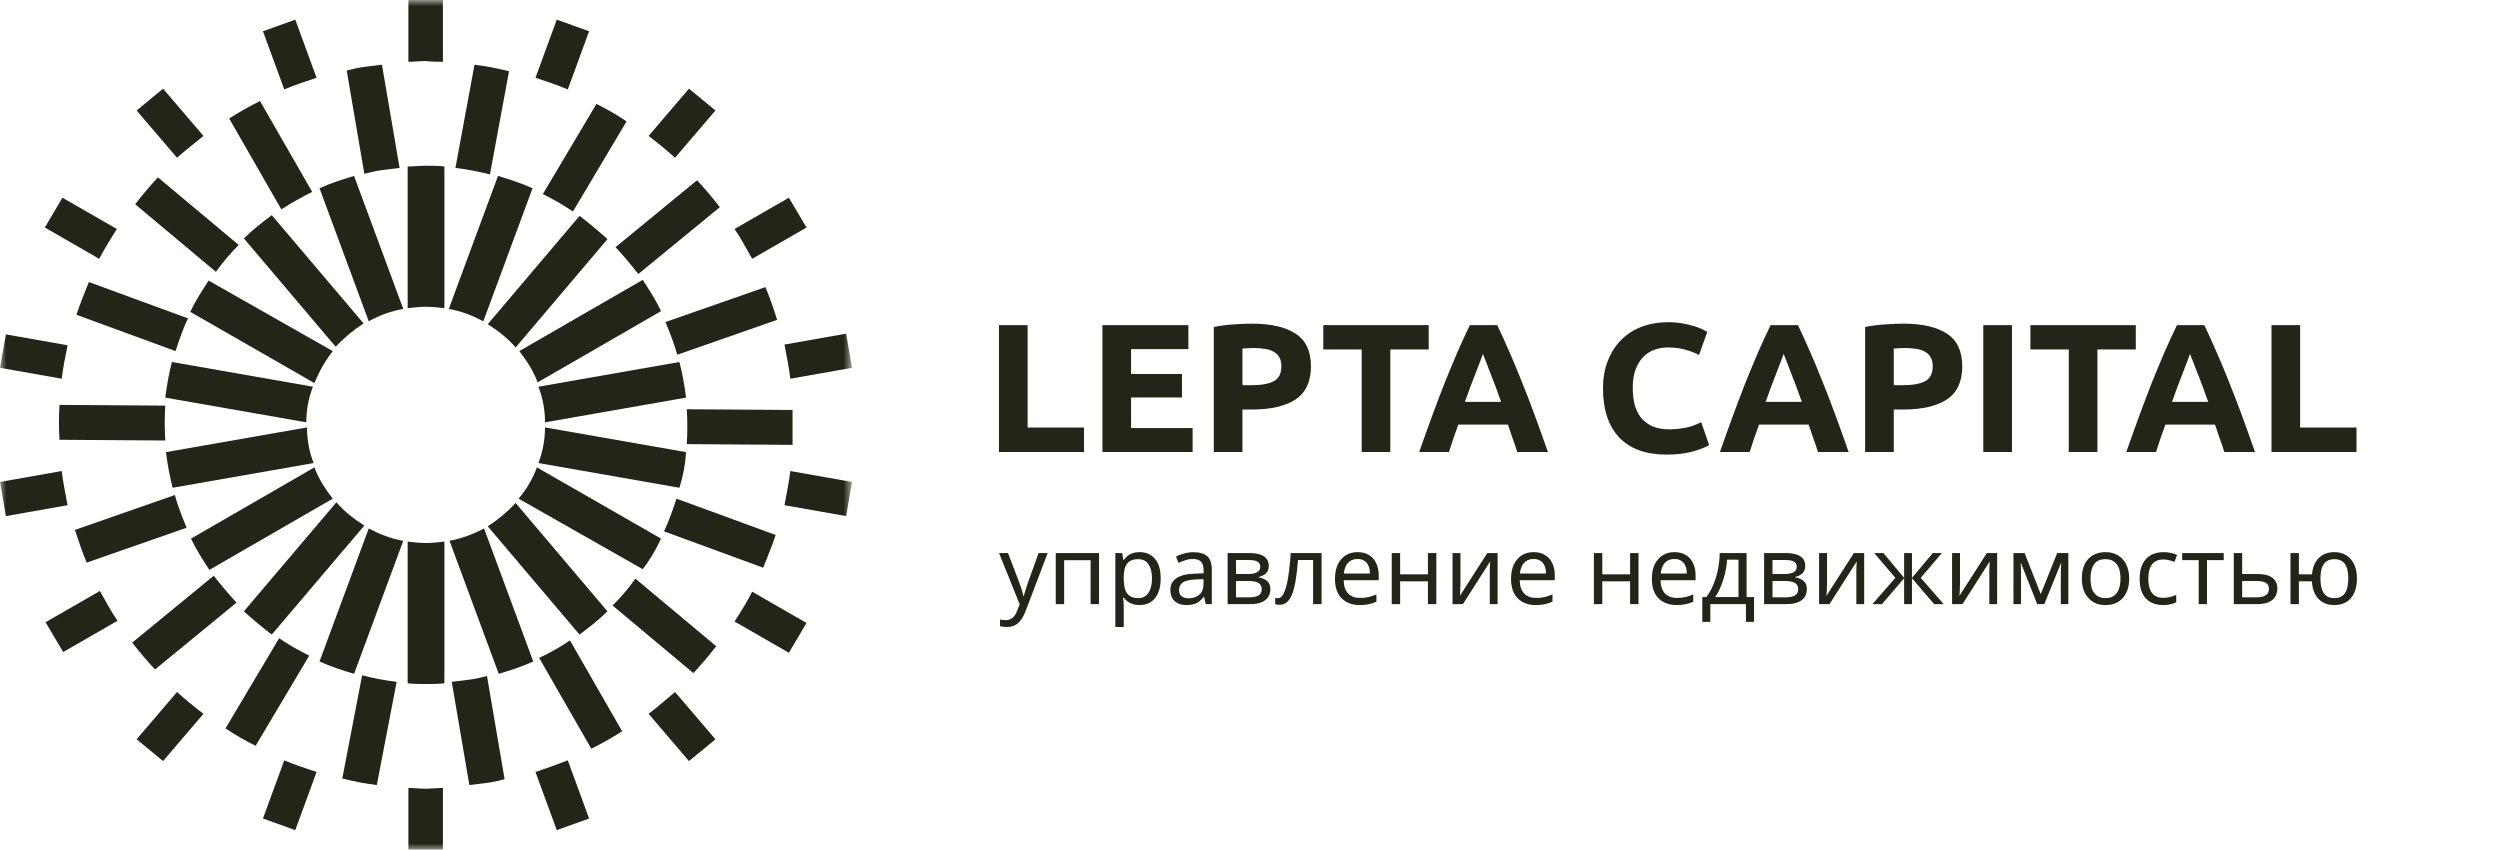 <svg width="203" height="69" viewBox="0 0 203 69" fill="none" xmlns="http://www.w3.org/2000/svg">
<mask id="mask0_500_1935" style="mask-type:luminance" maskUnits="userSpaceOnUse" x="0" y="0" width="70" height="69">
<path d="M69.187 0H0V69H69.187V0Z" fill="white"/>
</mask>
<g mask="url(#mask0_500_1935)">
<path d="M5.487 28.037L0.477 27.151L0 29.866L5.01 30.752C5.129 29.807 5.308 28.922 5.487 28.037Z" fill="#252418"/>
<path d="M9.484 18.593L5.07 16.055L3.639 18.475L8.052 21.013C8.529 20.127 9.007 19.36 9.484 18.593Z" fill="#252418"/>
<path d="M16.521 11.037L13.241 7.201L11.094 8.972L14.374 12.808C15.03 12.218 15.806 11.628 16.521 11.037Z" fill="#252418"/>
<path d="M3.698 50.525L5.13 52.945L9.543 50.407C9.007 49.64 8.589 48.814 8.112 47.987L3.698 50.525Z" fill="#252418"/>
<path d="M5.01 38.248L0 39.133L0.477 41.908L5.487 41.022C5.308 40.078 5.129 39.193 5.01 38.248Z" fill="#252418"/>
<path d="M64.176 30.752L69.186 29.866L68.709 27.092L63.699 27.978C63.878 28.922 64.057 29.807 64.176 30.752Z" fill="#252418"/>
<path d="M25.706 6.316L23.977 1.594L21.352 2.538L23.082 7.26C23.917 6.906 24.812 6.611 25.706 6.316Z" fill="#252418"/>
<path d="M21.352 66.462L23.977 67.407L25.706 62.684C24.812 62.389 23.917 62.094 23.082 61.74L21.352 66.462Z" fill="#252418"/>
<path d="M58.094 8.972L55.946 7.201L52.666 11.037C53.441 11.628 54.157 12.218 54.813 12.808L58.094 8.972Z" fill="#252418"/>
<path d="M65.489 18.475L64.057 16.055L59.644 18.593C60.18 19.36 60.598 20.186 61.075 21.013L65.489 18.475Z" fill="#252418"/>
<path d="M35.965 5.017V0H33.162V5.017C33.639 5.017 34.116 4.958 34.594 4.958C35.071 5.017 35.548 5.017 35.965 5.017Z" fill="#252418"/>
<path d="M47.834 2.538L45.21 1.594L43.48 6.316C44.375 6.611 45.27 6.906 46.105 7.26L47.834 2.538Z" fill="#252418"/>
<path d="M11.094 60.028L13.241 61.799L16.521 57.962C15.746 57.372 15.03 56.782 14.374 56.192L11.094 60.028Z" fill="#252418"/>
<path d="M59.644 50.466L64.057 53.004L65.489 50.584L61.075 48.046C60.657 48.873 60.18 49.64 59.644 50.466Z" fill="#252418"/>
<path d="M43.48 62.684L45.21 67.407L47.834 66.462L46.105 61.74C45.21 62.094 44.375 62.389 43.48 62.684Z" fill="#252418"/>
<path d="M52.666 57.962L55.946 61.799L58.094 60.028L54.813 56.192C54.097 56.782 53.382 57.431 52.666 57.962Z" fill="#252418"/>
<path d="M33.162 63.983V69H35.965V63.983C35.488 63.983 35.011 64.042 34.534 64.042C34.116 64.042 33.639 63.983 33.162 63.983Z" fill="#252418"/>
<path d="M63.699 41.022L68.709 41.908L69.186 39.133L64.176 38.248C64.057 39.193 63.878 40.078 63.699 41.022Z" fill="#252418"/>
<path d="M43.242 15.287C42.347 14.874 41.393 14.579 40.438 14.284L36.442 25.085C37.456 25.262 38.351 25.617 39.246 26.089L43.242 15.287Z" fill="#252418"/>
<path d="M13.42 32.286L24.872 34.293C24.872 33.29 25.05 32.346 25.408 31.401L13.957 29.394C13.718 30.339 13.539 31.342 13.42 32.286Z" fill="#252418"/>
<path d="M27.019 28.509L16.939 22.783C16.402 23.61 15.866 24.436 15.448 25.322L25.528 31.106C25.946 30.103 26.423 29.276 27.019 28.509Z" fill="#252418"/>
<path d="M53.679 43.737L43.599 37.953C43.242 38.897 42.764 39.724 42.108 40.491L52.188 46.216C52.785 45.449 53.262 44.623 53.679 43.737Z" fill="#252418"/>
<path d="M42.168 28.509C42.764 29.276 43.301 30.103 43.659 31.047L53.679 25.263C53.262 24.377 52.725 23.551 52.188 22.725L42.168 28.509Z" fill="#252418"/>
<path d="M39.603 26.325C40.438 26.857 41.214 27.447 41.87 28.214L49.325 19.419C48.61 18.77 47.834 18.121 47.059 17.53L39.603 26.325Z" fill="#252418"/>
<path d="M44.255 34.293L55.707 32.286C55.588 31.283 55.409 30.339 55.17 29.394L43.719 31.401C44.077 32.346 44.255 33.29 44.255 34.293Z" fill="#252418"/>
<path d="M24.931 34.706L13.479 36.713C13.599 37.717 13.778 38.661 14.016 39.606L25.468 37.599C25.11 36.713 24.931 35.71 24.931 34.706Z" fill="#252418"/>
<path d="M47.059 51.529C47.834 50.938 48.61 50.348 49.325 49.64L41.87 40.845C41.214 41.553 40.438 42.203 39.603 42.734L47.059 51.529Z" fill="#252418"/>
<path d="M55.707 36.713L44.255 34.706C44.255 35.71 44.077 36.654 43.719 37.599L55.17 39.606C55.469 38.661 55.648 37.717 55.707 36.713Z" fill="#252418"/>
<path d="M33.102 43.974V55.483C33.58 55.542 34.057 55.542 34.594 55.542C35.071 55.542 35.608 55.542 36.085 55.483V43.974C35.608 44.033 35.13 44.092 34.594 44.092C34.057 44.092 33.58 44.033 33.102 43.974Z" fill="#252418"/>
<path d="M36.502 43.914L40.498 54.716C41.452 54.421 42.407 54.126 43.301 53.713L39.305 42.911C38.411 43.383 37.456 43.737 36.502 43.914Z" fill="#252418"/>
<path d="M33.102 13.517V25.027C33.58 24.968 34.057 24.909 34.594 24.909C35.071 24.909 35.608 24.968 36.085 25.027V13.517C35.608 13.458 35.13 13.458 34.594 13.458C34.117 13.458 33.58 13.517 33.102 13.517Z" fill="#252418"/>
<path d="M25.945 15.287L29.942 26.089C30.776 25.617 31.731 25.262 32.745 25.085L28.749 14.284C27.794 14.579 26.84 14.874 25.945 15.287Z" fill="#252418"/>
<path d="M22.068 17.471C21.293 18.062 20.517 18.652 19.802 19.36L27.257 28.155C27.913 27.447 28.689 26.797 29.524 26.266L22.068 17.471Z" fill="#252418"/>
<path d="M25.945 53.713C26.84 54.126 27.794 54.421 28.749 54.716L32.745 43.914C31.731 43.737 30.836 43.383 29.942 42.911L25.945 53.713Z" fill="#252418"/>
<path d="M27.019 40.491C26.423 39.724 25.886 38.897 25.528 37.953L15.508 43.737C15.925 44.623 16.462 45.449 16.999 46.275L27.019 40.491Z" fill="#252418"/>
<path d="M29.583 42.675C28.748 42.144 27.973 41.553 27.317 40.786L19.802 49.64C20.517 50.289 21.293 50.938 22.068 51.529L29.583 42.675Z" fill="#252418"/>
<path d="M27.794 63.215C28.748 63.451 29.643 63.629 30.597 63.747L32.208 55.365C31.253 55.247 30.299 55.07 29.404 54.834L27.794 63.215Z" fill="#252418"/>
<path d="M19.206 48.931C18.55 48.223 17.953 47.515 17.357 46.748L10.736 52.178C11.333 52.945 11.929 53.654 12.585 54.362L19.206 48.931Z" fill="#252418"/>
<path d="M15.15 42.852C14.792 41.967 14.434 41.081 14.196 40.196L6.084 43.029C6.382 43.914 6.68 44.859 7.038 45.685L15.15 42.852Z" fill="#252418"/>
<path d="M62.984 43.442L54.932 40.491C54.634 41.376 54.336 42.262 53.918 43.147L61.97 46.098C62.328 45.213 62.686 44.328 62.984 43.442Z" fill="#252418"/>
<path d="M31.015 13.812C31.492 13.753 31.97 13.694 32.447 13.635L31.015 5.253C30.538 5.312 30.061 5.371 29.584 5.43C29.107 5.489 28.63 5.607 28.152 5.725L29.584 14.107C30.121 13.989 30.538 13.871 31.015 13.812Z" fill="#252418"/>
<path d="M4.831 35.71L13.42 35.769C13.36 34.825 13.36 33.88 13.42 32.936L4.831 32.877C4.771 33.821 4.771 34.766 4.831 35.71Z" fill="#252418"/>
<path d="M6.203 25.558L14.255 28.509C14.553 27.624 14.851 26.679 15.269 25.853L7.217 22.902C6.859 23.787 6.501 24.672 6.203 25.558Z" fill="#252418"/>
<path d="M22.665 51.824L18.311 59.143C19.086 59.674 19.921 60.146 20.756 60.559L25.11 53.24C24.275 52.827 23.44 52.355 22.665 51.824Z" fill="#252418"/>
<path d="M62.149 23.315L54.037 26.148C54.395 27.033 54.753 27.919 54.991 28.804L63.103 25.971C62.805 25.026 62.507 24.141 62.149 23.315Z" fill="#252418"/>
<path d="M38.112 55.188C37.635 55.247 37.158 55.306 36.681 55.365L38.112 63.746C38.589 63.688 39.066 63.629 39.544 63.57C40.021 63.511 40.498 63.393 40.975 63.275L39.544 54.893C39.066 55.011 38.589 55.129 38.112 55.188Z" fill="#252418"/>
<path d="M64.355 33.29L55.767 33.231C55.826 34.175 55.826 35.12 55.767 36.064L64.355 36.123C64.355 35.179 64.355 34.234 64.355 33.29Z" fill="#252418"/>
<path d="M25.349 15.582L21.114 8.204C20.279 8.618 19.444 9.09 18.609 9.621L22.844 16.999C23.679 16.468 24.514 15.996 25.349 15.582Z" fill="#252418"/>
<path d="M43.778 53.417L48.013 60.795C48.848 60.382 49.683 59.91 50.518 59.379L46.283 52.001C45.508 52.532 44.673 53.004 43.778 53.417Z" fill="#252418"/>
<path d="M46.523 17.176L50.877 9.857C50.101 9.326 49.266 8.854 48.431 8.44L44.077 15.759C44.912 16.173 45.747 16.645 46.523 17.176Z" fill="#252418"/>
<path d="M41.334 5.784C40.379 5.548 39.484 5.371 38.53 5.253L36.98 13.635C37.934 13.753 38.888 13.93 39.783 14.166L41.334 5.784Z" fill="#252418"/>
<path d="M49.743 49.168L56.304 54.657C56.96 53.949 57.556 53.24 58.153 52.473L51.592 46.984C51.055 47.751 50.459 48.459 49.743 49.168Z" fill="#252418"/>
<path d="M19.384 19.891L12.824 14.402C12.168 15.11 11.571 15.819 10.975 16.586L17.535 22.075C18.132 21.249 18.728 20.541 19.384 19.891Z" fill="#252418"/>
<path d="M49.981 20.069C50.638 20.777 51.234 21.485 51.83 22.252L58.451 16.822C57.854 16.055 57.258 15.347 56.602 14.638L49.981 20.069Z" fill="#252418"/>
</g>
<path d="M88.02 34.713V36.705H81.116V26.4H83.442V34.713H88.02ZM89.518 36.705V26.4H96.497V28.348H91.844V30.37H95.975V32.274H91.844V34.757H96.84V36.705H89.518ZM101.662 26.281C103.203 26.281 104.386 26.554 105.211 27.099C106.036 27.634 106.449 28.517 106.449 29.746C106.449 30.985 106.031 31.882 105.196 32.438C104.361 32.983 103.168 33.255 101.618 33.255H100.887V36.705H98.561V26.549C99.068 26.45 99.605 26.38 100.171 26.341C100.738 26.301 101.235 26.281 101.662 26.281ZM101.811 28.259C101.643 28.259 101.473 28.264 101.304 28.274C101.145 28.284 101.006 28.294 100.887 28.303V31.278H101.618C102.423 31.278 103.029 31.169 103.437 30.951C103.844 30.732 104.048 30.326 104.048 29.731C104.048 29.444 103.993 29.206 103.884 29.017C103.784 28.829 103.635 28.68 103.437 28.571C103.248 28.452 103.014 28.373 102.736 28.333C102.457 28.284 102.15 28.259 101.811 28.259ZM116.01 26.4V28.378H112.894V36.705H110.568V28.378H107.451V26.4H116.01ZM123.201 36.705C123.092 36.349 122.967 35.982 122.828 35.605C122.699 35.228 122.57 34.852 122.441 34.475H118.415C118.285 34.852 118.151 35.228 118.012 35.605C117.883 35.982 117.763 36.349 117.654 36.705H115.238C115.626 35.595 115.994 34.569 116.342 33.627C116.69 32.685 117.028 31.798 117.356 30.965C117.694 30.133 118.022 29.344 118.34 28.601C118.668 27.848 119.006 27.114 119.354 26.4H121.576C121.914 27.114 122.247 27.848 122.575 28.601C122.903 29.344 123.231 30.133 123.559 30.965C123.897 31.798 124.24 32.685 124.588 33.627C124.935 34.569 125.303 35.595 125.691 36.705H123.201ZM120.413 28.735C120.363 28.883 120.289 29.087 120.189 29.344C120.089 29.602 119.975 29.9 119.846 30.237C119.717 30.574 119.573 30.945 119.414 31.352C119.264 31.759 119.111 32.185 118.951 32.631H121.889C121.73 32.185 121.576 31.759 121.427 31.352C121.277 30.945 121.133 30.574 120.994 30.237C120.865 29.9 120.751 29.602 120.651 29.344C120.552 29.087 120.472 28.883 120.413 28.735ZM135.322 36.914C133.643 36.914 132.36 36.448 131.475 35.516C130.601 34.584 130.163 33.26 130.163 31.545C130.163 30.693 130.297 29.934 130.566 29.27C130.834 28.596 131.202 28.031 131.669 27.575C132.137 27.109 132.693 26.757 133.339 26.519C133.986 26.281 134.687 26.162 135.442 26.162C135.879 26.162 136.277 26.197 136.635 26.266C136.992 26.326 137.306 26.4 137.574 26.489C137.842 26.569 138.066 26.653 138.245 26.742C138.424 26.831 138.553 26.901 138.633 26.95L137.962 28.824C137.644 28.655 137.271 28.512 136.843 28.393C136.426 28.274 135.949 28.214 135.412 28.214C135.054 28.214 134.701 28.274 134.353 28.393C134.016 28.512 133.712 28.705 133.444 28.973C133.185 29.23 132.977 29.567 132.817 29.984C132.659 30.4 132.579 30.906 132.579 31.501C132.579 31.977 132.629 32.423 132.728 32.839C132.838 33.246 133.006 33.597 133.235 33.895C133.473 34.192 133.782 34.43 134.159 34.609C134.537 34.777 134.994 34.861 135.531 34.861C135.869 34.861 136.172 34.842 136.441 34.802C136.709 34.762 136.948 34.718 137.156 34.668C137.365 34.609 137.549 34.544 137.708 34.475C137.867 34.406 138.012 34.341 138.141 34.282L138.782 36.14C138.454 36.339 137.991 36.517 137.395 36.676C136.799 36.834 136.108 36.914 135.322 36.914ZM147.62 36.705C147.511 36.349 147.387 35.982 147.248 35.605C147.119 35.228 146.989 34.852 146.86 34.475H142.834C142.705 34.852 142.571 35.228 142.431 35.605C142.303 35.982 142.183 36.349 142.073 36.705H139.658C140.046 35.595 140.414 34.569 140.761 33.627C141.11 32.685 141.447 31.798 141.775 30.965C142.113 30.133 142.441 29.344 142.759 28.601C143.087 27.848 143.426 27.114 143.773 26.4H145.995C146.333 27.114 146.666 27.848 146.994 28.601C147.322 29.344 147.65 30.133 147.978 30.965C148.316 31.798 148.659 32.685 149.007 33.627C149.355 34.569 149.723 35.595 150.111 36.705H147.62ZM144.832 28.735C144.783 28.883 144.708 29.087 144.608 29.344C144.509 29.602 144.395 29.9 144.265 30.237C144.137 30.574 143.992 30.945 143.833 31.352C143.684 31.759 143.53 32.185 143.371 32.631H146.308C146.15 32.185 145.995 31.759 145.846 31.352C145.697 30.945 145.553 30.574 145.414 30.237C145.285 29.9 145.17 29.602 145.071 29.344C144.972 29.087 144.892 28.883 144.832 28.735ZM154.55 26.281C156.09 26.281 157.274 26.554 158.099 27.099C158.923 27.634 159.336 28.517 159.336 29.746C159.336 30.985 158.919 31.882 158.084 32.438C157.249 32.983 156.056 33.255 154.505 33.255H153.774V36.705H151.448V26.549C151.955 26.45 152.492 26.38 153.059 26.341C153.625 26.301 154.122 26.281 154.55 26.281ZM154.699 28.259C154.53 28.259 154.361 28.264 154.192 28.274C154.033 28.284 153.894 28.294 153.774 28.303V31.278H154.505C155.31 31.278 155.917 31.169 156.324 30.951C156.732 30.732 156.936 30.326 156.936 29.731C156.936 29.444 156.881 29.206 156.772 29.017C156.672 28.829 156.523 28.68 156.324 28.571C156.135 28.452 155.902 28.373 155.623 28.333C155.345 28.284 155.037 28.259 154.699 28.259ZM161.044 26.4H163.371V36.705H161.044V26.4ZM173.427 26.4V28.378H170.31V36.705H167.984V28.378H164.868V26.4H173.427ZM180.617 36.705C180.507 36.349 180.383 35.982 180.244 35.605C180.115 35.228 179.986 34.852 179.857 34.475H175.831C175.701 34.852 175.567 35.228 175.428 35.605C175.299 35.982 175.179 36.349 175.07 36.705H172.655C173.042 35.595 173.41 34.569 173.758 33.627C174.106 32.685 174.444 31.798 174.772 30.965C175.11 30.133 175.438 29.344 175.756 28.601C176.084 27.848 176.422 27.114 176.77 26.4H178.992C179.329 27.114 179.663 27.848 179.991 28.601C180.319 29.344 180.647 30.133 180.975 30.965C181.313 31.798 181.656 32.685 182.004 33.627C182.352 34.569 182.72 35.595 183.107 36.705H180.617ZM177.829 28.735C177.779 28.883 177.704 29.087 177.605 29.344C177.506 29.602 177.391 29.9 177.262 30.237C177.133 30.574 176.988 30.945 176.83 31.352C176.681 31.759 176.526 32.185 176.368 32.631H179.305C179.146 32.185 178.992 31.759 178.843 31.352C178.694 30.945 178.549 30.574 178.41 30.237C178.281 29.9 178.166 29.602 178.067 29.344C177.968 29.087 177.888 28.883 177.829 28.735ZM191.348 34.713V36.705H184.445V26.4H186.771V34.713H191.348Z" fill="#252418"/>
<path d="M81.123 44.91H81.852L82.751 47.268C82.803 47.407 82.85 47.542 82.891 47.67C82.937 47.799 82.979 47.926 83.015 48.049C83.051 48.168 83.079 48.284 83.1 48.397H83.131C83.162 48.269 83.211 48.101 83.279 47.895C83.346 47.683 83.416 47.472 83.488 47.261L84.333 44.91H85.07L83.279 49.627C83.18 49.885 83.064 50.109 82.93 50.3C82.8 50.495 82.64 50.645 82.449 50.748C82.263 50.856 82.036 50.91 81.767 50.91C81.642 50.91 81.534 50.903 81.441 50.887C81.348 50.877 81.268 50.864 81.201 50.849V50.307C81.257 50.318 81.325 50.328 81.402 50.338C81.485 50.349 81.57 50.354 81.658 50.354C81.819 50.354 81.955 50.323 82.069 50.261C82.188 50.204 82.288 50.119 82.371 50.006C82.454 49.898 82.524 49.769 82.581 49.619L82.798 49.07L81.123 44.91ZM89.239 44.91V49.055H88.557V45.49H86.409V49.055H85.727V44.91H89.239ZM92.543 44.833C93.054 44.833 93.465 45.01 93.775 45.366C94.091 45.722 94.248 46.258 94.248 46.974C94.248 47.444 94.176 47.841 94.031 48.165C93.892 48.485 93.693 48.727 93.434 48.892C93.181 49.052 92.881 49.132 92.535 49.132C92.323 49.132 92.135 49.104 91.969 49.047C91.803 48.99 91.662 48.918 91.542 48.83C91.429 48.738 91.331 48.637 91.248 48.529H91.201C91.212 48.617 91.222 48.727 91.232 48.861C91.243 48.995 91.248 49.111 91.248 49.209V50.91H90.565V44.91H91.124L91.217 45.474H91.248C91.331 45.356 91.429 45.248 91.542 45.15C91.662 45.052 91.801 44.974 91.961 44.918C92.127 44.861 92.321 44.833 92.543 44.833ZM92.418 45.405C92.139 45.405 91.914 45.459 91.744 45.567C91.573 45.67 91.449 45.828 91.372 46.039C91.294 46.25 91.253 46.518 91.248 46.843V46.974C91.248 47.315 91.284 47.603 91.356 47.841C91.429 48.078 91.55 48.258 91.721 48.382C91.897 48.506 92.135 48.567 92.434 48.567C92.687 48.567 92.894 48.498 93.054 48.359C93.22 48.219 93.341 48.031 93.419 47.794C93.501 47.552 93.543 47.276 93.543 46.967C93.543 46.492 93.45 46.114 93.264 45.83C93.083 45.547 92.801 45.405 92.418 45.405ZM96.91 44.84C97.417 44.84 97.791 44.951 98.034 45.173C98.277 45.395 98.398 45.748 98.398 46.232V49.055H97.902L97.77 48.467H97.739C97.621 48.617 97.496 48.743 97.367 48.846C97.243 48.944 97.099 49.016 96.933 49.062C96.773 49.109 96.576 49.132 96.344 49.132C96.096 49.132 95.871 49.088 95.669 49.001C95.473 48.913 95.318 48.779 95.204 48.598C95.091 48.413 95.033 48.181 95.033 47.902C95.033 47.49 95.196 47.173 95.522 46.951C95.847 46.724 96.349 46.601 97.026 46.58L97.731 46.557V46.309C97.731 45.964 97.657 45.724 97.507 45.59C97.357 45.456 97.145 45.389 96.871 45.389C96.654 45.389 96.447 45.423 96.251 45.49C96.054 45.552 95.871 45.624 95.7 45.706L95.491 45.196C95.672 45.098 95.886 45.016 96.134 44.949C96.382 44.876 96.641 44.84 96.91 44.84ZM97.111 47.052C96.595 47.072 96.235 47.155 96.033 47.299C95.837 47.444 95.739 47.647 95.739 47.91C95.739 48.142 95.809 48.312 95.948 48.42C96.093 48.529 96.277 48.583 96.499 48.583C96.851 48.583 97.142 48.488 97.375 48.297C97.607 48.101 97.724 47.802 97.724 47.4V47.029L97.111 47.052ZM103.024 45.954C103.024 46.212 102.946 46.413 102.791 46.557C102.636 46.701 102.437 46.799 102.194 46.851V46.882C102.453 46.918 102.678 47.011 102.869 47.16C103.06 47.304 103.156 47.531 103.156 47.841C103.156 48.016 103.122 48.178 103.055 48.328C102.993 48.477 102.895 48.606 102.76 48.714C102.626 48.823 102.453 48.908 102.241 48.969C102.029 49.026 101.773 49.055 101.473 49.055H99.682V44.91H101.465C101.76 44.91 102.023 44.943 102.256 45.01C102.494 45.072 102.68 45.181 102.814 45.335C102.954 45.485 103.024 45.691 103.024 45.954ZM102.45 47.841C102.45 47.603 102.36 47.433 102.179 47.33C101.998 47.227 101.732 47.175 101.38 47.175H100.364V48.506H101.395C101.737 48.506 101.998 48.457 102.179 48.359C102.36 48.256 102.45 48.083 102.45 47.841ZM102.334 46.039C102.334 45.843 102.261 45.701 102.117 45.614C101.977 45.521 101.747 45.474 101.426 45.474H100.364V46.611H101.302C101.639 46.611 101.895 46.565 102.07 46.472C102.246 46.379 102.334 46.235 102.334 46.039ZM107.313 49.055H106.623V45.474H105.398C105.346 46.129 105.282 46.688 105.204 47.152C105.127 47.611 105.028 47.985 104.91 48.274C104.79 48.562 104.648 48.774 104.483 48.908C104.317 49.042 104.124 49.109 103.902 49.109C103.834 49.109 103.767 49.104 103.7 49.093C103.638 49.088 103.586 49.075 103.545 49.055V48.544C103.576 48.555 103.609 48.562 103.646 48.567C103.682 48.573 103.718 48.575 103.754 48.575C103.868 48.575 103.971 48.529 104.064 48.436C104.158 48.343 104.24 48.201 104.313 48.011C104.39 47.82 104.46 47.58 104.522 47.291C104.584 46.998 104.638 46.652 104.685 46.255C104.731 45.858 104.772 45.41 104.809 44.91H107.313V49.055ZM110.237 44.833C110.594 44.833 110.899 44.91 111.152 45.065C111.411 45.219 111.607 45.438 111.741 45.722C111.881 46 111.951 46.328 111.951 46.704V47.114H109.105C109.116 47.583 109.234 47.941 109.462 48.188C109.694 48.431 110.018 48.552 110.431 48.552C110.695 48.552 110.927 48.529 111.129 48.482C111.336 48.431 111.547 48.359 111.765 48.266V48.861C111.553 48.954 111.343 49.021 111.136 49.062C110.93 49.109 110.684 49.132 110.4 49.132C110.007 49.132 109.658 49.052 109.353 48.892C109.054 48.732 108.818 48.495 108.648 48.181C108.482 47.861 108.399 47.472 108.399 47.013C108.399 46.559 108.475 46.17 108.624 45.846C108.779 45.521 108.994 45.271 109.268 45.095C109.547 44.92 109.87 44.833 110.237 44.833ZM110.229 45.389C109.904 45.389 109.645 45.495 109.454 45.706C109.268 45.913 109.157 46.201 109.12 46.572H111.237C111.237 46.335 111.201 46.129 111.129 45.954C111.057 45.779 110.946 45.642 110.795 45.544C110.651 45.441 110.462 45.389 110.229 45.389ZM113.691 44.91V46.634H115.947V44.91H116.63V49.055H115.947V47.206H113.691V49.055H113.009V44.91H113.691ZM118.59 47.438C118.59 47.485 118.587 47.552 118.582 47.639C118.582 47.722 118.579 47.812 118.574 47.91C118.569 48.003 118.563 48.093 118.559 48.181C118.553 48.263 118.548 48.33 118.543 48.382L120.768 44.91H121.606V49.055H120.97V46.611C120.97 46.529 120.97 46.42 120.97 46.286C120.975 46.152 120.98 46.021 120.985 45.892C120.99 45.758 120.996 45.657 121.001 45.59L118.791 49.055H117.946V44.91H118.59V47.438ZM124.533 44.833C124.89 44.833 125.195 44.91 125.448 45.065C125.706 45.219 125.903 45.438 126.037 45.722C126.177 46 126.247 46.328 126.247 46.704V47.114H123.401C123.411 47.583 123.53 47.941 123.758 48.188C123.99 48.431 124.314 48.552 124.727 48.552C124.991 48.552 125.223 48.529 125.425 48.482C125.632 48.431 125.843 48.359 126.061 48.266V48.861C125.849 48.954 125.639 49.021 125.433 49.062C125.226 49.109 124.98 49.132 124.696 49.132C124.303 49.132 123.954 49.052 123.649 48.892C123.349 48.732 123.114 48.495 122.944 48.181C122.778 47.861 122.695 47.472 122.695 47.013C122.695 46.559 122.771 46.17 122.92 45.846C123.075 45.521 123.29 45.271 123.564 45.095C123.843 44.92 124.166 44.833 124.533 44.833ZM124.525 45.389C124.2 45.389 123.941 45.495 123.75 45.706C123.564 45.913 123.453 46.201 123.417 46.572H125.533C125.533 46.335 125.497 46.129 125.425 45.954C125.353 45.779 125.241 45.642 125.091 45.544C124.946 45.441 124.758 45.389 124.525 45.389ZM130.107 44.91V46.634H132.364V44.91H133.046V49.055H132.364V47.206H130.107V49.055H129.425V44.91H130.107ZM135.967 44.833C136.323 44.833 136.628 44.91 136.882 45.065C137.14 45.219 137.337 45.438 137.471 45.722C137.611 46 137.68 46.328 137.68 46.704V47.114H134.835C134.845 47.583 134.964 47.941 135.191 48.188C135.424 48.431 135.747 48.552 136.161 48.552C136.424 48.552 136.657 48.529 136.859 48.482C137.065 48.431 137.277 48.359 137.494 48.266V48.861C137.283 48.954 137.073 49.021 136.866 49.062C136.659 49.109 136.414 49.132 136.13 49.132C135.737 49.132 135.388 49.052 135.083 48.892C134.783 48.732 134.548 48.495 134.377 48.181C134.212 47.861 134.129 47.472 134.129 47.013C134.129 46.559 134.204 46.17 134.354 45.846C134.509 45.521 134.724 45.271 134.998 45.095C135.277 44.92 135.6 44.833 135.967 44.833ZM135.959 45.389C135.633 45.389 135.375 45.495 135.184 45.706C134.998 45.913 134.887 46.201 134.85 46.572H136.967C136.967 46.335 136.931 46.129 136.859 45.954C136.786 45.779 136.675 45.642 136.525 45.544C136.38 45.441 136.192 45.389 135.959 45.389ZM141.824 44.91V48.482H142.429V50.493H141.77V49.055H138.878V50.493H138.227V48.482H138.56C138.798 48.153 138.994 47.794 139.149 47.407C139.31 47.016 139.429 46.608 139.506 46.186C139.589 45.758 139.633 45.333 139.638 44.91H141.824ZM140.243 45.443C140.222 45.794 140.168 46.157 140.08 46.534C139.992 46.905 139.878 47.261 139.739 47.601C139.605 47.941 139.446 48.235 139.266 48.482H141.165V45.443H140.243ZM146.586 45.954C146.586 46.212 146.508 46.413 146.353 46.557C146.198 46.701 145.999 46.799 145.756 46.851V46.882C146.014 46.918 146.239 47.011 146.431 47.16C146.622 47.304 146.718 47.531 146.718 47.841C146.718 48.016 146.684 48.178 146.617 48.328C146.555 48.477 146.456 48.606 146.322 48.714C146.187 48.823 146.014 48.908 145.803 48.969C145.59 49.026 145.335 49.055 145.035 49.055H143.244V44.91H145.027C145.322 44.91 145.586 44.943 145.818 45.01C146.056 45.072 146.242 45.181 146.376 45.335C146.516 45.485 146.586 45.691 146.586 45.954ZM146.012 47.841C146.012 47.603 145.921 47.433 145.741 47.33C145.559 47.227 145.293 47.175 144.942 47.175H143.926V48.506H144.958C145.299 48.506 145.559 48.457 145.741 48.359C145.921 48.256 146.012 48.083 146.012 47.841ZM145.896 46.039C145.896 45.843 145.823 45.701 145.679 45.614C145.539 45.521 145.309 45.474 144.989 45.474H143.926V46.611H144.864C145.2 46.611 145.456 46.565 145.632 46.472C145.807 46.379 145.896 46.235 145.896 46.039ZM148.355 47.438C148.355 47.485 148.352 47.552 148.347 47.639C148.347 47.722 148.344 47.812 148.339 47.91C148.334 48.003 148.329 48.093 148.324 48.181C148.318 48.263 148.313 48.33 148.308 48.382L150.534 44.91H151.371V49.055H150.735V46.611C150.735 46.529 150.735 46.42 150.735 46.286C150.74 46.152 150.745 46.021 150.751 45.892C150.756 45.758 150.761 45.657 150.766 45.59L148.556 49.055H147.711V44.91H148.355V47.438ZM157.679 44.91L155.965 46.92L157.826 49.055H157.051L155.252 46.951V49.055H154.616V46.951L152.817 49.055H152.042L153.903 46.92L152.189 44.91H152.934L154.616 46.92V44.91H155.252V46.92L156.942 44.91H157.679ZM159.152 47.438C159.152 47.485 159.15 47.552 159.144 47.639C159.144 47.722 159.142 47.812 159.137 47.91C159.132 48.003 159.127 48.093 159.121 48.181C159.116 48.263 159.111 48.33 159.106 48.382L161.331 44.91H162.168V49.055H161.533V46.611C161.533 46.529 161.533 46.42 161.533 46.286C161.538 46.152 161.543 46.021 161.548 45.892C161.553 45.758 161.559 45.657 161.564 45.59L159.354 49.055H158.509V44.91H159.152V47.438ZM167.95 44.91V49.055H167.337V46.41C167.337 46.302 167.34 46.188 167.345 46.07C167.355 45.951 167.365 45.835 167.376 45.722H167.353L165.996 49.055H165.422L164.104 45.722H164.081C164.091 45.835 164.096 45.951 164.096 46.07C164.101 46.188 164.104 46.309 164.104 46.433V49.055H163.491V44.91H164.398L165.709 48.243L167.042 44.91H167.95ZM172.889 46.974C172.889 47.32 172.843 47.627 172.75 47.895C172.662 48.158 172.533 48.382 172.362 48.567C172.197 48.753 171.992 48.895 171.75 48.993C171.512 49.086 171.246 49.132 170.951 49.132C170.677 49.132 170.424 49.086 170.191 48.993C169.958 48.895 169.757 48.753 169.586 48.567C169.416 48.382 169.282 48.158 169.183 47.895C169.09 47.627 169.044 47.32 169.044 46.974C169.044 46.516 169.121 46.129 169.276 45.815C169.431 45.495 169.654 45.253 169.943 45.088C170.232 44.918 170.576 44.833 170.974 44.833C171.352 44.833 171.682 44.918 171.967 45.088C172.256 45.253 172.481 45.495 172.641 45.815C172.806 46.129 172.889 46.516 172.889 46.974ZM169.749 46.974C169.749 47.299 169.79 47.583 169.873 47.825C169.961 48.062 170.096 48.245 170.276 48.374C170.457 48.503 170.687 48.567 170.966 48.567C171.246 48.567 171.476 48.503 171.657 48.374C171.837 48.245 171.969 48.062 172.052 47.825C172.14 47.583 172.184 47.299 172.184 46.974C172.184 46.645 172.14 46.364 172.052 46.132C171.964 45.9 171.83 45.722 171.649 45.598C171.473 45.469 171.243 45.405 170.959 45.405C170.535 45.405 170.227 45.544 170.036 45.822C169.845 46.101 169.749 46.485 169.749 46.974ZM175.638 49.132C175.271 49.132 174.942 49.057 174.653 48.908C174.369 48.758 174.144 48.526 173.978 48.212C173.818 47.897 173.738 47.495 173.738 47.005C173.738 46.495 173.823 46.08 173.994 45.761C174.165 45.441 174.395 45.206 174.684 45.057C174.979 44.907 175.312 44.833 175.684 44.833C175.896 44.833 176.101 44.856 176.297 44.902C176.493 44.943 176.654 44.995 176.778 45.057L176.568 45.621C176.444 45.575 176.299 45.531 176.134 45.49C175.969 45.449 175.814 45.428 175.669 45.428C175.39 45.428 175.159 45.487 174.979 45.606C174.798 45.724 174.663 45.9 174.576 46.132C174.488 46.364 174.444 46.652 174.444 46.998C174.444 47.328 174.488 47.609 174.576 47.841C174.663 48.072 174.795 48.248 174.971 48.366C175.147 48.485 175.366 48.544 175.63 48.544C175.857 48.544 176.056 48.521 176.227 48.475C176.403 48.428 176.563 48.372 176.708 48.304V48.908C176.568 48.98 176.413 49.034 176.243 49.07C176.077 49.111 175.876 49.132 175.638 49.132ZM180.565 45.482H179.208V49.055H178.534V45.482H177.192V44.91H180.565V45.482ZM183.299 46.611C183.661 46.611 183.96 46.655 184.198 46.742C184.436 46.83 184.615 46.962 184.733 47.137C184.858 47.307 184.92 47.523 184.92 47.786C184.92 48.044 184.86 48.269 184.741 48.459C184.627 48.65 184.449 48.797 184.206 48.9C183.963 49.003 183.65 49.055 183.268 49.055H181.384V44.91H182.066V46.611H183.299ZM184.237 47.825C184.237 47.572 184.147 47.402 183.966 47.315C183.79 47.222 183.542 47.175 183.222 47.175H182.066V48.506H183.237C183.526 48.506 183.764 48.454 183.95 48.351C184.142 48.248 184.237 48.072 184.237 47.825ZM191.384 46.974C191.384 47.433 191.309 47.825 191.16 48.15C191.009 48.469 190.797 48.714 190.524 48.885C190.249 49.05 189.924 49.132 189.547 49.132C189.195 49.132 188.888 49.06 188.624 48.915C188.36 48.766 188.151 48.549 187.996 48.266C187.841 47.977 187.75 47.624 187.725 47.206H186.67V49.055H185.988V44.91H186.67V46.634H187.732C187.768 46.242 187.864 45.915 188.019 45.652C188.179 45.384 188.388 45.181 188.647 45.041C188.911 44.902 189.216 44.833 189.562 44.833C189.919 44.833 190.234 44.918 190.508 45.088C190.782 45.253 190.997 45.495 191.152 45.815C191.307 46.129 191.384 46.516 191.384 46.974ZM188.422 46.974C188.422 47.32 188.461 47.611 188.539 47.848C188.621 48.086 188.745 48.266 188.911 48.39C189.076 48.508 189.291 48.567 189.554 48.567C189.818 48.567 190.032 48.508 190.198 48.39C190.363 48.266 190.485 48.086 190.562 47.848C190.64 47.611 190.679 47.32 190.679 46.974C190.679 46.629 190.64 46.34 190.562 46.108C190.485 45.876 190.363 45.701 190.198 45.583C190.032 45.464 189.818 45.405 189.554 45.405C189.291 45.405 189.076 45.464 188.911 45.583C188.745 45.701 188.621 45.876 188.539 46.108C188.461 46.34 188.422 46.629 188.422 46.974Z" fill="#252418"/>
</svg>
